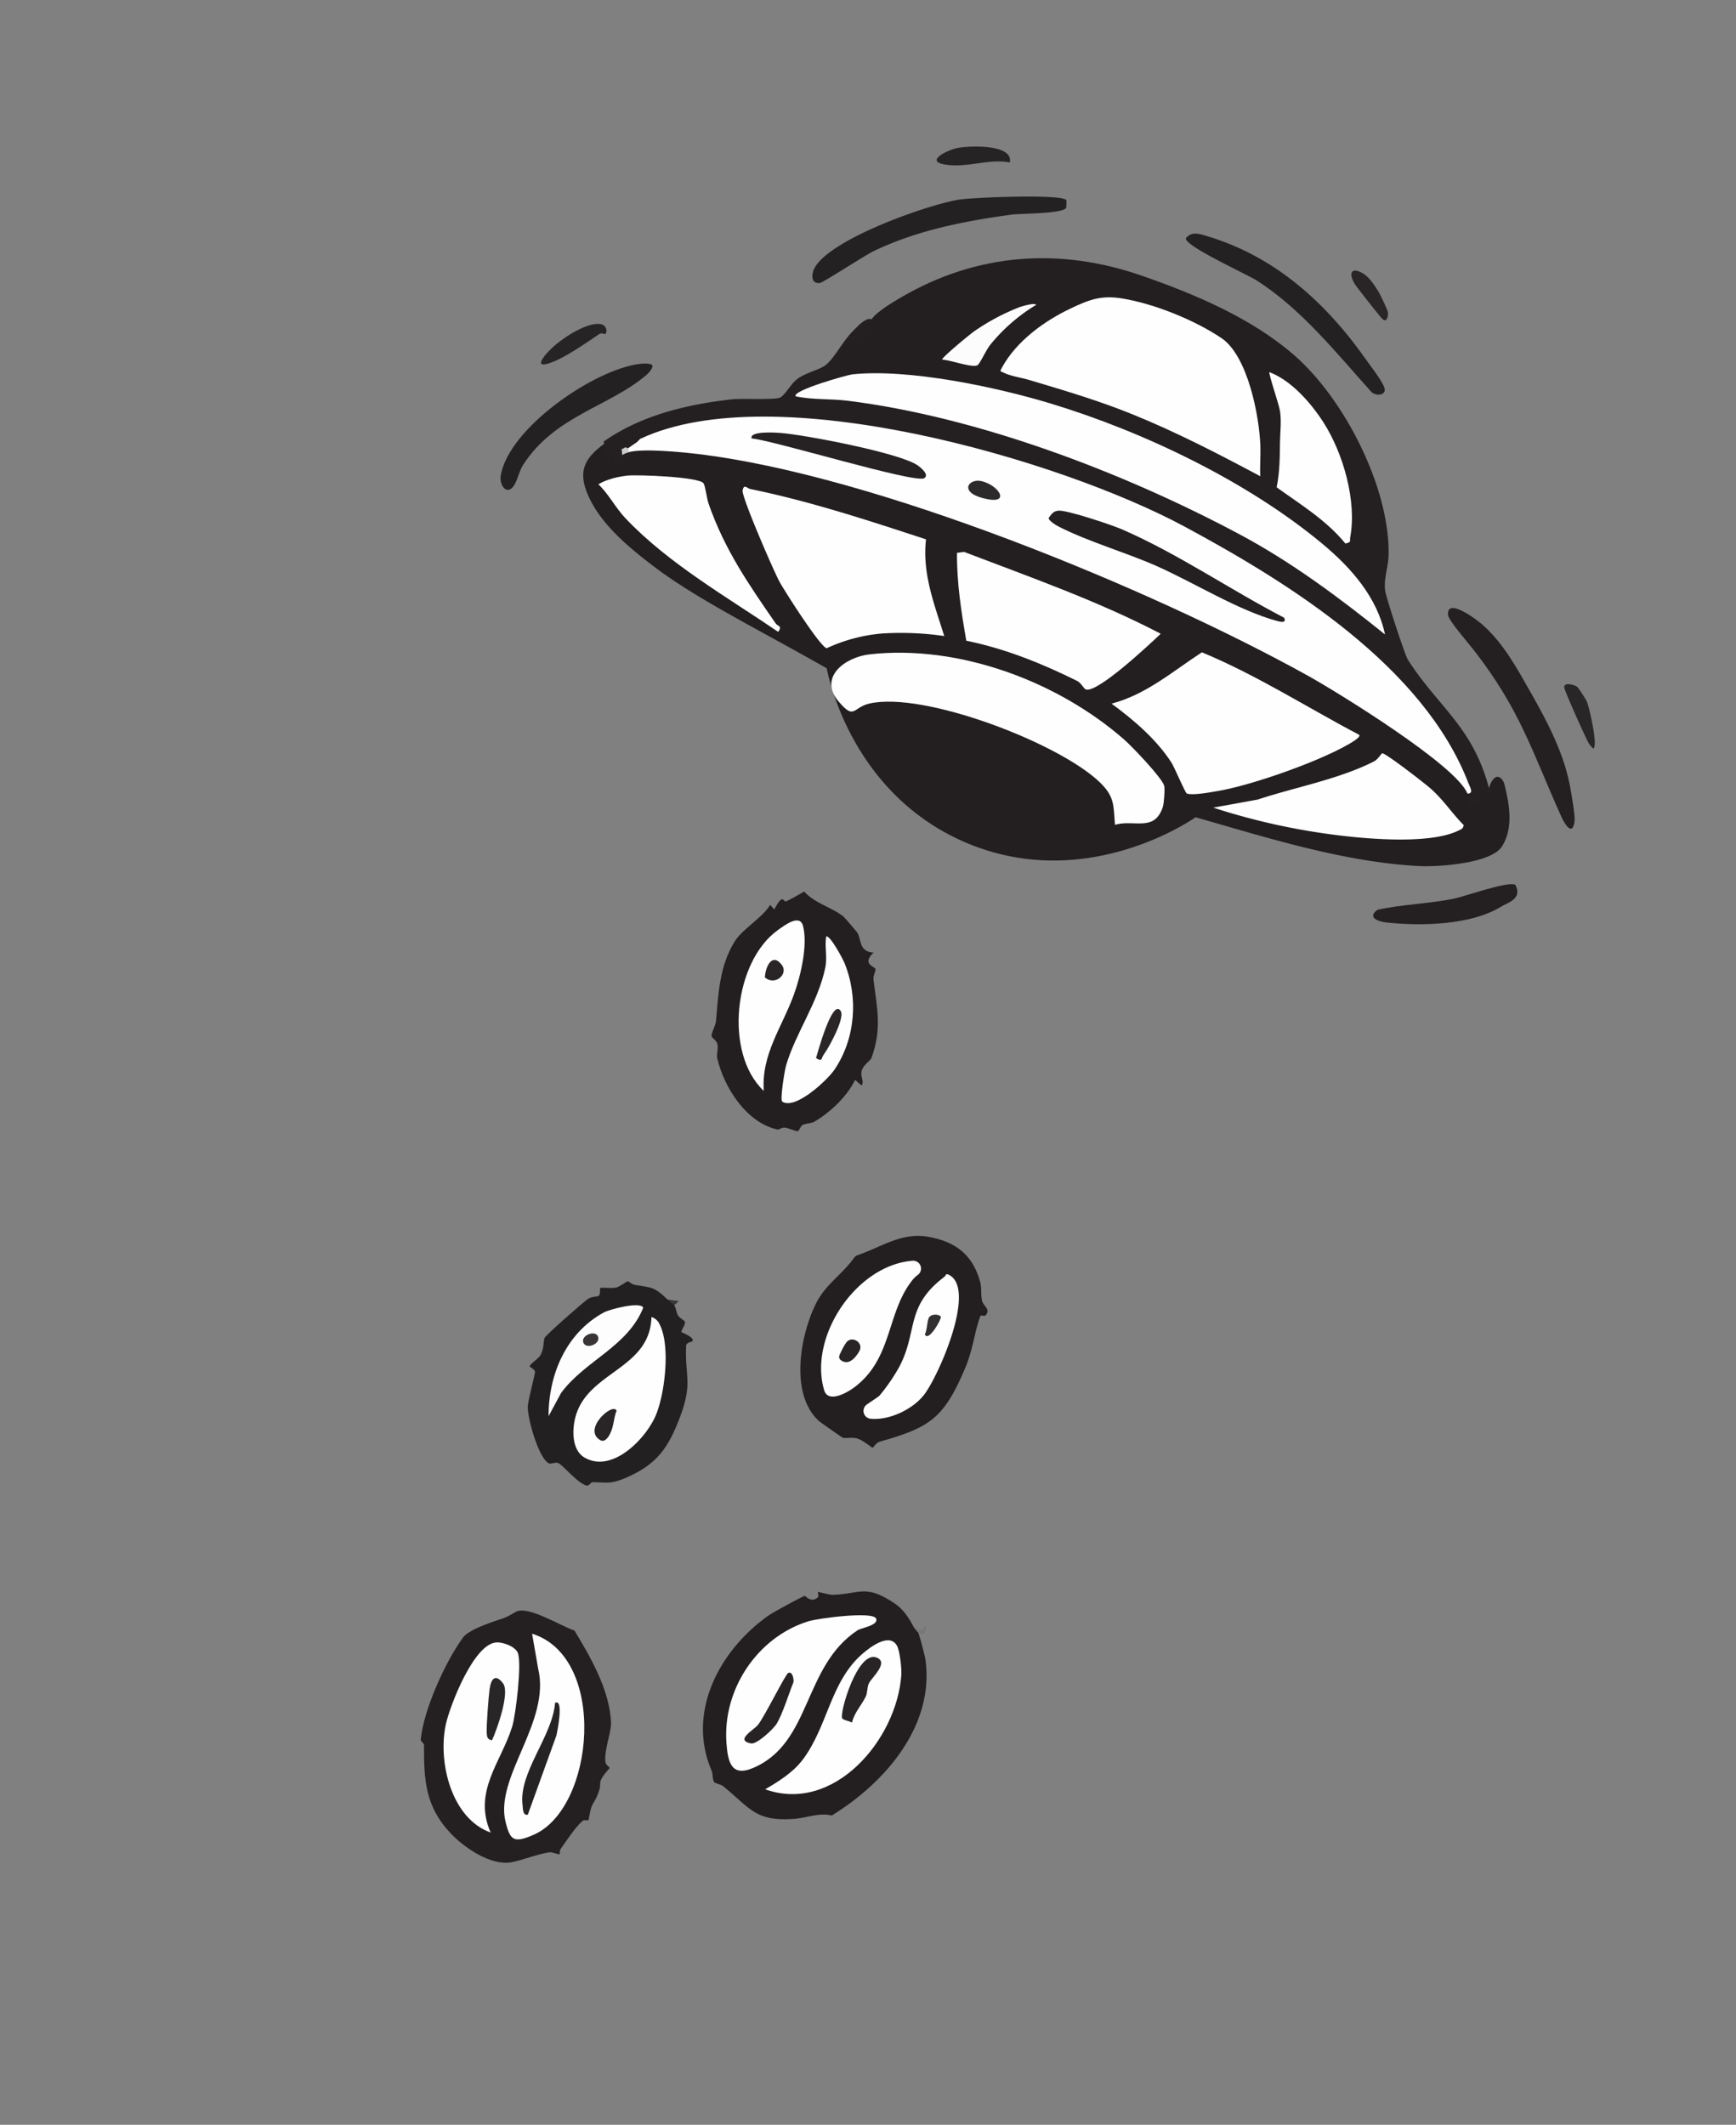 <svg xmlns="http://www.w3.org/2000/svg" xmlns:xlink="http://www.w3.org/1999/xlink" width="758.471" height="928.28" viewBox="0 0 758.471 928.28"><rect x="0" y="0" width="758.471" height="928.28" fill="#808080" stroke="none"/><defs><clipPath id="clip-path"><rect id="Rect&#xE1;ngulo_103" data-name="Rect&#xE1;ngulo 103" width="494.206" height="801.51" fill="none"></rect></clipPath></defs><g id="Grupo_23" data-name="Grupo 23" transform="translate(300.251) rotate(22)"><g id="Grupo_15" data-name="Grupo 15" clip-path="url(#clip-path)"><path id="Trazado_2660" data-name="Trazado 2660" d="M83.036,110.28c43.208-15.114,198.948-15.229,277.6-5.73,17.21,2.08,55.04,8.609,69.59,16.163,2.478,1.287,6.678,4.286,6.974,6.877a3.017,3.017,0,0,1,3.522,1.041c-1.028-4.27.16-10.165,4.969-5.893,5.479,7.5,11.254,16.288,9.622,26.007-1.475,8.776-22.568,18.932-30.486,21.665-30.879,10.653-66.08,13.358-98.443,16.778-1.559,2.429-32.949,49.535-89.981,47.837-53.131-1.583-81.438-44.119-83.8-47.8-34.293-4.608-63.759-6.728-86.54-12.913-12.589-3.417-26.943-7.9-36.819-16.6-12.992-11.45-7.447-19.094.45-31.331l1.646-.448c2.679-.683,6.921-1.784,12.1-3.218,21.765-6.031,37.486-11.7,39.589-12.431" transform="translate(13.292 60.653)" fill="#231f20"></path><path id="Trazado_2661" data-name="Trazado 2661" d="M289.341,27.521c27.555,9.52,60.562,38.134,70.932,65.523,1.86,4.909,1.881,10.566,4.443,14.965,1.564,2.684,18.444,22.794,20.575,24.3,20.339,14.409,37.561,16.474,54.437,39.564-6.222,1.437-1.512,2.776-2.585,6.392-.429,1.442-1.915,2.268-2.873,3.289-2.137-.694-2.51-4.275-3.032-4.828C400.4,143.087,353.476,130.182,309.1,122.256c-51.99-9.287-103.738-8.371-155.9.816-38.765,6.827-80.851,17.762-110.67,44.3l-4.239.868q-6.844.556-6.065,7.279c2.115-1.076,2.459.727,1.212,2.425-.068,1.779,4,3.091-2.413,4.869l-1.211-3.648L28.6,182.791l-4.864-7.272c10.819-16.757,27.569-28.639,45-38.085,3.818-2.069,17.5-6.7,19.269-8.627,1.542-1.68,2.023-6.7,3.608-9.736,2.434-4.658,8.3-7.949,10.022-11.809,2.12-4.747,2.6-11.863,5.2-17.842.887-2.036,2.75-7.274,5.43-7.309,4.621,3.681,2.4,12.536-3.852,14.417l-.489,7.392c3.048-.947,4.838.837,5.555,3.666l.275,2.726L99.849,121.835c84.046-26.019,179.757-24.442,264.661-1.258-10.233-10.292-24.945-17.011-39.032-20.624-44.2-11.341-75.9-11.706-120.8-11.071a10.357,10.357,0,0,1-3.127-.57,19.493,19.493,0,0,1-3.172-1.35l-2-2.043q-9.131.571-10.127-4.024a21.863,21.863,0,0,1,3.2-1.923,10.9,10.9,0,0,1,3.268-1.117c32.774-3.875,65.976-2.41,98.778,1.429q-3.113-5.346-.948-9.307,3.87-5.383,7.277-4.852c5.492,2.452,7.063,11.461,7.557,17.252a117.915,117.915,0,0,1,33.671,9.37c-6.432-24.406-28.233-45.851-53.115-50.713l-3.88-2.6c-3.325-3.893,1.188-4.933,4.984-4.349a31.4,31.4,0,0,0,2.294-6.568" transform="translate(14.683 17.024)" fill="#242021"></path><path id="Trazado_2662" data-name="Trazado 2662" d="M258.266,30.494l3.627,6.068c-3.634-2.088-3.213,2.064-4.78,3.036-.819.507-6.1-1.8-6.125,1.813C256.06,43.22,261.076,49.6,263.8,54.3c2.088,3.609,5.89,10.6,2.959,13.8-3.182,1.9-1.992,7.565-7.277,4.852l-2.858-.422c-6.246-12.055-18.207-32.519-32.585-34.982-41.62-7.131-68.423,2.007-79.575,44.846q6.864-1.3,10.718,1.476c3.239,2.465,15.914-.937,12.128,6.066l-2.972,2.721c-26.514,3.057-53.505,7.628-78.005,18.635l-3.919-.733-1.814,0-3.025-2.42-1.24,6.053c-5.2-3.333-.2-3.405-.019-3.666.418-.584-1.567-1.653-1.766-2.991-.377-2.548-.372-9.35,1.769-10.874.921-.657,3.216,2.543,2.465-3.1l2.407,1.24c-.372-3.983-.622-6.037.01-9.711.625-3.627,5.851-10.5,8.514-13.928C113.059,41.1,145.451,25.09,183.6,23.22c24.6-1.207,51.346-.785,74.668,7.274" transform="translate(45.758 14.05)" fill="#231f20"></path><path id="Trazado_2663" data-name="Trazado 2663" d="M149.922,11.851a25.772,25.772,0,0,1,1.139,3.066c-.151,2.939-17.748,9.864-20.786,11.6C112.392,36.733,94.314,48.414,80.172,64c-3,3.307-15.331,21-16.519,21.669-3.7,2.075-4.982-2.389-4.671-5.16,1.6-14.289,34.908-43.677,47.128-51.22,5.136-3.171,41.5-19.57,43.811-17.44" transform="translate(36.457 7.213)" fill="#242122"></path><path id="Trazado_2664" data-name="Trazado 2664" d="M298.819,96.258c12.207,9.647,24.237,19.892,32.227,32.936,1.662,2.713,6.186,9.865,6.811,12.368,1.614,6.473-3.739,2.429-6.183.081-22.9-22-33.985-36.334-62.278-52.895-3.406-1.992-15.493-8.106-16.563-10.187-3.77-7.327,12.78-2.692,15.21-1.852,11.778,4.069,21.362,12.11,30.776,19.549" transform="translate(156.052 46.078)" fill="#242021"></path><path id="Trazado_2665" data-name="Trazado 2665" d="M242.98,31.5c2.251,1.47,10.9,6.384,11.385,8.616.55,2.509-3.3,3.729-5.187,2.808-20.6-10.053-41.853-22.1-64.649-26.368-4.953-.927-35.419-2.167-35.641-5.574,1.237-3.679,4.276-3.888,7.869-4.234,31.734-3.061,60.237,7.785,86.223,24.753" transform="translate(92.098 3.852)" fill="#242122"></path><path id="Trazado_2666" data-name="Trazado 2666" d="M45.024,95.065c.749.8-.144,3.483-.835,4.81C34.339,118.834,13.613,131.433,8.93,156.6c-.643,3.456.39,7.651-.477,10.441-1.366,4.4-5.893,1.559-6.814-2.5C-3,144.079,22.086,106.115,39.753,96.452c1.178-.644,4.517-2.195,5.272-1.387" transform="translate(0.666 58.664)" fill="#242122"></path><path id="Trazado_2667" data-name="Trazado 2667" d="M314.518,149.064c-9.137,12.285-29.092,20.846-43.674,24.973-3.747,1.06-8.763,1.1-5.736-3.682,9.237-6.3,19.625-10.731,28.95-16.87,4.315-2.842,19.734-16.66,22.887-15.736,5.124,4.513-.125,8.221-2.426,11.315" transform="translate(163.413 85.18)" fill="#242021"></path><path id="Trazado_2668" data-name="Trazado 2668" d="M108.678,9.385C99.28,11.2,91.654,19.273,82.041,21,74.29,22.4,81.5,14.63,84.5,12.506c4.163-2.951,22.577-11.429,24.18-3.121" transform="translate(48.599 3.608)" fill="#262324"></path><path id="Trazado_2669" data-name="Trazado 2669" d="M21.376,93.251c-.071.105-1.651-.136-2.352.916C15.313,99.741,9.3,108.9,4.483,113.35c-7.3,6.749-3.965-2.475-1.894-6.746,2.426-5,10.058-16.3,16.037-16.783,1.918-.155,3.609,2.161,2.75,3.43" transform="translate(0 55.556)" fill="#272425"></path><path id="Trazado_2670" data-name="Trazado 2670" d="M300.747,86.543c1.719,1.835,11.649,15.831,10.11,17.78a10.7,10.7,0,0,1-4.079-2.6c-2.34-1.986-17.254-16.286-17.728-17.435-1-2.426,4.03-2.624,4.995-2.4.864.2,5.911,3.81,6.7,4.655" transform="translate(178.716 50.612)" fill="#292627"></path><path id="Trazado_2671" data-name="Trazado 2671" d="M207.857,5.015c1.154.83,6.709,5.939,7.165,6.785.859,1.6,1.369,4.627-1.188,3.618-1.285-.51-15.809-8.8-16.984-9.707-4.6-3.537-3.787-6.452,1.844-5.544,3.156.51,6.586,2.994,9.163,4.848" transform="translate(119.923 0)" fill="#292526"></path><path id="Trazado_2672" data-name="Trazado 2672" d="M427.293,143.985c-9.038-9.609-69.251-19.84-84.431-21.694-78.018-9.53-207.653-10.378-283.062,10.157-7.01,1.908-22.458,6.455-27.882,10.325-1.737,1.614-2.374.874-1.212-1.214-.644-2.294-.092-4.352,2.425-3.639-2.379-1.13-1.173-1.95,1.214-2.426C78.188,88.427,207.383,75.346,269.007,82.133c52.081,5.736,119.983,17.7,157.092,57.586.91.979,4.059,3.237,1.195,4.267" transform="translate(18.63 49.769)" fill="#fefefe"></path><path id="Trazado_2673" data-name="Trazado 2673" d="M145.791,110.832c4.08,14.622,13.952,24.843,23.21,36.186a131.515,131.515,0,0,0-25.493,9.087A71.785,71.785,0,0,0,123.377,171.2c-2.85.51-26.428-16.267-30.146-19.34-3.807-3.145-29.3-28.142-29.762-30.894-.492-2.951,1.355-1.479,3.056-1.79,26.159-4.809,52.746-6.56,79.266-8.342" transform="translate(39.21 68.557)" fill="#fefefe"></path><path id="Trazado_2674" data-name="Trazado 2674" d="M256.949,156.288c.834,1.12,2.8,7.172,2.905,8.731.806,11.783-9.629,9.7-16.466,15.122-3.88-7.78-4.754-11.372-13.13-14.742-23.092-9.291-86.357-8.057-106.182,5.812-6.22,4.351-3.161,9.331-12.932,4.15-12.094-6.411-4.6-18.958,5.055-24.164,34.425-18.563,80.526-19.832,117.1-7.036,4.229,1.481,21.512,9.255,23.649,12.126" transform="translate(64.878 83.948)" fill="#fefefe"></path><path id="Trazado_2675" data-name="Trazado 2675" d="M282.852,118.9c.966.824-2.159,4.655-2.892,5.6-9.318,11.955-32.326,32.305-45.237,40.264-2.708,1.67-9.407,5.982-12.151,6.108-.793.037-9.247-8.564-11.351-10.042-9.936-6.979-22.2-11.065-33.873-14.048,12.6-9.4,19.454-23.082,28.2-35.575,25.955.235,51.519,5.092,77.3,7.695" transform="translate(109.702 68.791)" fill="#fefefe"></path><path id="Trazado_2676" data-name="Trazado 2676" d="M219.193,111.423c-2.554,5.65-15.847,34.463-21.21,34.838-.9.065-2.991-1.9-4.929-2.043-17.285-1.313-34.367-1.306-51.49,1.85-6.824-10.987-13.381-21.977-18.147-34.066l2.671-1.542c31.188-.578,61.939-2.054,93.105.963" transform="translate(76.342 67.787)" fill="#fefefe"></path><path id="Trazado_2677" data-name="Trazado 2677" d="M317.609,133.994c.385,1.695-.246,1.992-1.177,3.049-9.658,10.95-38.983,19.489-53.384,23.029a289.918,289.918,0,0,1-49.732,7.858L229.991,157.4c13.106-11.112,29.476-21.456,40.817-34.422,1.318-1.5,1.777-4.508,2.033-4.7,1.055-.79,22.451,5.27,25.569,6.4,7.182,2.593,12.408,6.413,19.2,9.318" transform="translate(131.951 73.12)" fill="#fefefe"></path><path id="Trazado_2678" data-name="Trazado 2678" d="M74.544,126.819c14,15.983,29.3,26.027,46.8,37.541,1.411.929,3.137-.3,2.4,3-26.422-5.738-55.535-9.668-80.317-20.944-6-2.729-10.992-7.195-16.692-9.4,2.447-3.323,6.827-6.431,10.448-8.334,3.991-2.1,29.032-11.139,31.973-9.294,1.07.672,3.878,5.7,5.387,7.426" transform="translate(16.538 73.701)" fill="#fefefe"></path><path id="Trazado_2679" data-name="Trazado 2679" d="M33.017,119.742a16.505,16.505,0,0,0-2.426,2.426l-1.212-2.426q-2.564-1.556,1.212-1.212c.314-1.131.72-1.11,1.214,0,.293.073.754.965,1.212,1.212" transform="translate(17.531 72.799)" fill="#cbcccd"></path><path id="Trazado_2680" data-name="Trazado 2680" d="M129.264,79.826c-3.409.317-8.71,1.547-11.5,1.256-1.869-.2-2.065.541-1.789-1.792,1.552-13.068,9.436-25.721,18.175-35.218,6.058-6.581,10.165-10.4,19.1-12.432,13.8-3.137,32.933-3.158,46.838-.214,13.5,2.86,28.073,25.263,33.477,37.483,1.733,3.923,3.025,8.214,4.849,12.118-20.742-2.23-41.528-4.176-62.454-4.165-15.768.006-31.026,1.5-46.7,2.964" transform="translate(71.673 18.094)" fill="#fefefe"></path><path id="Trazado_2681" data-name="Trazado 2681" d="M171.573,64.826c42.492-3.83,92.872-.69,133.67,12.476,15.31,4.94,30.633,12.691,39.762,26.331-24.955-7.531-49.923-14.088-75.866-16.819-56.949-6-124.667-4.631-180.089,10.106-7.288,1.939-14.326,5.414-21.778,6.712-2.379-1.831,17.547-17.2,19.405-18.185,21.737-11.565,60.276-18.4,84.9-20.622" transform="translate(41.491 39.159)" fill="#fefefe"></path><path id="Trazado_2682" data-name="Trazado 2682" d="M199.107,60.957c-1.572-4.038-2.716-8.54-5.037-12.55-1.486-2.565-10.736-13.135-10.73-14.138,10.263-.228,21.966,5.709,30.246,11.6,12.926,9.2,26.3,26.287,29.52,42.078.338,1.662,1.463,1.609-.937,3.308-11.434-6.306-24.505-8.452-37.059-11.523-1.209-6.617-3.574-12.533-6-18.775" transform="translate(113.409 21.194)" fill="#fefefe"></path><path id="Trazado_2683" data-name="Trazado 2683" d="M37.361,114.46c-.474.51-.717,1.732-1.212,2.426a14.114,14.114,0,0,0-3.639,3.639c-.151.039-.578,1.128-1.214,1.214-2.177.291-3.613.827-6.057-.015l2.41-3.614,3.635,2.408-1.2-6.052Z" transform="translate(15.613 70.802)" fill="#231f20"></path><path id="Trazado_2684" data-name="Trazado 2684" d="M129.285,41.063A77.094,77.094,0,0,0,117.23,64.778c-.855,2.766-1.02,9.121-1.827,10.3-1.4,2.047-12.275,2.353-15.216,3.571-.651-.662,7.146-14.9,8.247-16.608a95.27,95.27,0,0,1,14.522-17.361c.97-.851,5.464-4.419,6.33-3.621" transform="translate(61.949 25.329)" fill="#fcfcfc"></path><path id="Trazado_2685" data-name="Trazado 2685" d="M254.479,97.767c1.944,1.578-.138,2.208-1.8,2.421-17.413,2.224-40.317-1.886-58.193-2.475-14.925-.49-31.559,1.322-46.141.053-1.089-.094-5.349-.727-5.5-1.934.528-2.044.727-3.464,2.8-4.506,3.26-1.643,23.507-2.939,28.67-2.808,26.624.677,53.646,6.722,80.165,9.249" transform="translate(88.362 54.749)" fill="#242021"></path><path id="Trazado_2686" data-name="Trazado 2686" d="M136.972,97.428c-2.82,3.741-67.37,9.331-76.392,12.144-2.352-2.752,9.289-6.5,10.645-6.929,10.241-3.252,51.814-11.5,61.033-9.342,1.342.314,6.473,1.793,4.713,4.127" transform="translate(37.28 57.492)" fill="#262223"></path><path id="Trazado_2687" data-name="Trazado 2687" d="M124.227,90.678c7.915-1.1,16.09,5.121,3.046,6.715-10.71,1.311-8.922-5.9-3.046-6.715" transform="translate(73.933 56.01)" fill="#2d2a2b"></path><path id="Trazado_2688" data-name="Trazado 2688" d="M33.371,116.418c-.845,1.185-1.6,2.438-2.426,3.639a3.546,3.546,0,0,0-1.212,0l0-4.84Z" transform="translate(18.391 71.27)" fill="#242021"></path><path id="Trazado_2689" data-name="Trazado 2689" d="M251.586,388.62c1.021,1.071,6.353,8.154,7.144,9.507,14.648,25.034,4.378,56.172-12.269,78.782-5.485.685-9.757,5.081-14.857,7.575-14.98,7.322-19.183,2.878-33.71-1.638-1.555-.484-3.855.151-4.556-.291-1.138-.714-1.772-3.095-2.946-4.258-19.7-19.523-16.518-50.13-2.109-72.318,1.188-1.831,10.547-13.174,11.307-13.653.285-.178,3.817,2.039,5.545-1.567.317-.66-.94-2-.85-2.124.2-.265,4.969-.659,6.469-1.321,11.014-4.859,11.489-9.757,26.347-6.651,4.875,1.018,8.554,3.762,12.057,6.743a3.334,3.334,0,0,1,2.426,1.212" transform="translate(109.206 234.866)" fill="#231f20"></path><path id="Trazado_2690" data-name="Trazado 2690" d="M221.41,385.383c2.357.367,4.025.341,3.655-2.417l1.185,0c.123,2.991.782,4.15-2.413,3.632a10.93,10.93,0,0,1-2.426-1.212" transform="translate(136.958 236.89)" fill="#797778"></path><path id="Trazado_2691" data-name="Trazado 2691" d="M228.275,386.092c2.323,2.279-4.54,6.272-5.568,7.768-16.315,23.72-.047,53.241-19.842,72.944-7.3,7.269-11.176,1.617-14.855-5.869-10.307-20.97-4.8-47.89,13.322-62.665,3.391-2.764,24.4-14.677,26.943-12.178" transform="translate(113.109 238.614)" fill="#fefefe"></path><path id="Trazado_2692" data-name="Trazado 2692" d="M230.387,391.118c1.95,1.612,5.633,8.439,6.492,11.087,8.753,26.983-4.6,67.294-36.45,68.593,4.2-5.45,8.536-11.341,10.362-18.131,4.734-17.61-1.606-36.01,6.832-52.61,2.117-4.166,7.543-13.256,12.764-8.939" transform="translate(123.98 241.232)" fill="#fefefe"></path><path id="Trazado_2693" data-name="Trazado 2693" d="M200.753,431.021c-.4,2.638-4.619,11.73-7.165,12.232-7.269,1.432-1.036-5.888-.22-8.7,1.364-4.7,2.816-25.06,3.765-25.968,1.6-1.533,3.621,2.221,3.621,3.028,0,5.731.788,14.162,0,19.41" transform="translate(117.593 252.513)" fill="#272324"></path><path id="Trazado_2694" data-name="Trazado 2694" d="M218.012,426.054c-1.322-.231-3.94.463-4.7-.16-1.949-1.588-4.98-30.177,4.079-30.224,5.885-.029,1.211,8.943,1.042,11.744-.115,1.915,1.026,3.94.89,5.885-.3,4.257-2.01,8.331-1.308,12.754" transform="translate(130.649 244.75)" fill="#282425"></path><path id="Trazado_2695" data-name="Trazado 2695" d="M154.558,419.7c10.708,8.018,24.01,18.308,29.845,31.25,1.784,3.957,1.609,11.783,4.071,16.71.858,1.717,3.011,1.418,2.782,2.08-3.148,9.125-.468,6.029-.46,12.152.008,6.686-1.385,3.431.46,12.165.138.656-1.792.385-2.328,1.5-1.971,4.092-3.087,10.184-4.216,14.747-.235.948.544,2.357.443,2.429-.617.453-3.247.207-4.493.9-3.891,2.172-10.31,8.177-13.98,10.388-7.708,4.645-21.245,1.661-29-1.879-14.886-6.792-19.7-17.372-25.339-31.434-.34-.848-1.965-.8-2.264-1.827-3.65-12.5-2.773-35.4.5-48.238.825-3.244,6.141-8.127,8.556-10.326,4.394-4.006,4.844-3.609,8.5-8.486,3.634-4.851,20.97-1.667,26.927-2.132" transform="translate(66.624 259.243)" fill="#242021"></path><path id="Trazado_2696" data-name="Trazado 2696" d="M146.429,505.171c-11.89-16.432,2.06-47.979-11.934-67.506l-8.13-13.085c34.634-2.834,54.038,60.662,33.4,81.322-6.41,6.414-8.329,6.183-13.332-.732" transform="translate(78.166 262.577)" fill="#fefefe"></path><path id="Trazado_2697" data-name="Trazado 2697" d="M131.617,431.334c3.394,3.258,9.38,25.418,9.857,30.769,1.434,16.063-5.447,32.9,8.637,46.545-18.309.764-33-20.033-35.842-36.316-1.444-8.29-1.924-37.381,7.017-41.626,2.677-1.271,8.161-1.455,10.331.628" transform="translate(70.18 265.835)" fill="#fefefe"></path><path id="Trazado_2698" data-name="Trazado 2698" d="M146.365,489.446c-1.9,1.436-3.056-1.876-3.677-2.977-7.033-12.473.853-32.847-3.583-46.746,2.956-3.388,5.681,11.743,5.882,12.9Z" transform="translate(86.046 271.695)" fill="#262324"></path><path id="Trazado_2699" data-name="Trazado 2699" d="M130.846,465.2c-2.033.392-2.541-.445-3.342-2.1-1.267-2.624-5.2-15.009-6.011-18.248-1.114-4.449-.225-7.329,4.516-4.517,4.407,2.614,5.092,19.871,4.838,24.869" transform="translate(74.885 271.685)" fill="#292627"></path><path id="Trazado_2700" data-name="Trazado 2700" d="M155.679,312.018c-13.8,2.565-28.879-8.252-36.384-19.051-1.067-1.534-.9-4.061-2.386-5.909-.877-1.093-3.079-1.384-3.422-1.973-.766-1.316-.083-4.835-.783-7.109-3.495-11.345-7.627-22.83-5.343-35.4,1.094-6.019,7.358-13.936,8.324-20.329l2.373,1.209c.934-8.156,2.25-4.608,3.418-5.145.414-.189,5.073-6,5.8-7.034,6.058,3.122,14.29,1.863,20.185,3.794.434.141,6.706,3.4,7.8,4.011,2.949,1.644,3.661,7.784,10.126,5.6-3.064,6.626,2.69,5.5,3.375,6.243.612.665.141,3.106.936,4.553,6.131,11.158,11.578,18.4,12.089,32.284.042,1.141-2.42,4.3-1.8,7.178.533,2.465,2.609,3.121,2.36,5.534l-3.619-1.211c-.5,8-4.8,17.362-9.707,23.657-.91,1.167-2.837,1.767-4.166,3.172-.681.722-.4,2.852-.885,3.286-.592.528-4.153.2-5.977.741-1.157.345-2.107,1.857-2.316,1.9" transform="translate(66.004 130.692)" fill="#231f20"></path><path id="Trazado_2701" data-name="Trazado 2701" d="M139.4,293.811c-22.443-8.7-33.233-47.484-20.661-67.368,2.159-3.414,6.282-10.325,9.58-5.845,5.115,6.942,7.159,20.413,7.5,28.892.62,15.517-3.519,29.714,3.582,44.321" transform="translate(70.151 135.549)" fill="#fefefe"></path><path id="Trazado_2702" data-name="Trazado 2702" d="M141.169,228.064c11.335,11.626,16.856,28.764,13.478,44.778-1.167,5.536-9.313,23.052-15.966,21.6-1.24-.272-4.134-13-4.354-15.257-1.449-14.842,2.654-30.635-.108-45.987-.876-4.861-3.708-8.245-4.746-12.83,1.274-1.271,10.335,6.3,11.7,7.7" transform="translate(80.088 136.223)" fill="#fefefe"></path><path id="Trazado_2703" data-name="Trazado 2703" d="M118.567,240.137c-1.549-4.422-1.206-11.429,4.8-7.844,4.341,2.591.73,9.739-4.8,7.844" transform="translate(72.858 143.079)" fill="#292526"></path><path id="Trazado_2704" data-name="Trazado 2704" d="M142,237.748c2.8,2.193,1.125,16.725.181,20.235-.56,2.085.861,3.375-2.582,2.8-.121-1.845-3.323-27.527,2.4-23.037" transform="translate(85.734 146.739)" fill="#2a2627"></path><path id="Trazado_2705" data-name="Trazado 2705" d="M198.647,285.5c11.828-2.486,20.909-.063,28.424,9.781,1.6,2.1,2.264,4.954,3.74,7.188,1.361,2.059,5.2,2.106,3.922,5.466-.291.762-1.992.515-1.984,1.131.086,6.754,2.463,14.6,2.344,23.2-.338,24.366-4.611,30.2-22.577,44.174-1.264.982-1.564,3.349-1.868,3.575s-4.891-1.428-7.759-1.18c-2.449.212-4.943,2.078-6.026,2.031-.643-.028-11.764-2.632-12.368-2.857-16.293-6.058-21.6-31.573-20.41-47.073.719-9.383,5.935-16.207,7.918-24.656a3.444,3.444,0,0,1,1.1-1.831c8.29-7.167,14-16.521,25.546-18.947" transform="translate(101.399 176.04)" fill="#231f20"></path><path id="Trazado_2706" data-name="Trazado 2706" d="M192.473,292.877a3.432,3.432,0,0,1,4.453,4.872,11.682,11.682,0,0,0-1.185,2.493c-5.557,17.7,4.817,35.233-6.1,53.379-2.093,3.482-8,10.883-11.772,6.17-15.1-18.879-7.662-55.782,14.6-66.913" transform="translate(105.136 180.929)" fill="#fefefe"></path><path id="Trazado_2707" data-name="Trazado 2707" d="M190.981,363.716a3.426,3.426,0,0,1-3.792-5.175c1.628-2.518,3.431-5.039,3.663-5.659a81.7,81.7,0,0,0,3.3-14.842c1.811-17.662-7.556-25.319,3.488-43.8.584-.979-.244-1.968,2.114-1.583,13.091,2.138,11.8,42.958,8.988,52.691-2.154,7.453-9.6,15.946-17.762,18.371" transform="translate(115.442 180.975)" fill="#fefefe"></path><path id="Trazado_2708" data-name="Trazado 2708" d="M175.757,321.113c.84-4.281,7.352-3.21,6.751,1.112-.594,4.258-2.376,7.577-5.934,6.656-1.879-.486-1.4-2.263-1.347-3.635a26.882,26.882,0,0,1,.529-4.132" transform="translate(108.333 196.948)" fill="#282425"></path><path id="Trazado_2709" data-name="Trazado 2709" d="M198.412,304c.732.764-.838,12.659-3.622,9.7.375-1.905-1.491-6.295-1-7.708.723-2.1,3.944-2.7,4.626-1.992" transform="translate(119.82 187.87)" fill="#333031"></path><path id="Trazado_2710" data-name="Trazado 2710" d="M143.633,328q3.469-.554,3.639,1.212c1.007.533,1.9,2.468,3.2,3.509,1.042.84,3.519.924,3.907,1.544.723,1.157-.306,4.025.231,4.585.235.244,6.029-.091,5.984,1.887-.01.426-2.391,1.4-1.831,3,4.37,12.478,8.776,13.711,9.161,29.672.346,14.337-1.481,22.849-11.678,33.31-5.309,5.443-6.987,5.191-12.928,7.476-1.241.479-.513,2.455-2.625,2.455-4.569,0-12.327-4.555-14.663-4.524-1.282.016-2.645,1.727-3.616,1.665-4.93-.311-15.873-14.449-17.833-19.465-.986-2.522-2.352-14.829-2.829-15.454-.728-.95-2.726-.911-2.946-1.2-.62-.809,2.247-4.323,2.483-6.57.345-3.278-1.073-5.4-1.162-7.4-.058-1.29,9.106-19.454,11.04-22.688,1.209-2.022,3.465-2.423,3.983-3.279.592-.981-.934-2.98-.562-3.525.193-.282,4.812-1.61,6.29-2.64,1.169-.816,3.331-4.325,3.6-4.419.7-.244,2.114.555,3.386.286,7.376-1.555,7.92-2.595,15.773.555" transform="translate(61.062 201.624)" fill="#232021"></path><path id="Trazado_2711" data-name="Trazado 2711" d="M126.466,327.675l4.849-1.2-1.211,2.413c-.225-.118-2.48-.748-3.639-1.212" transform="translate(78.228 201.947)" fill="#393637"></path><path id="Trazado_2712" data-name="Trazado 2712" d="M134.264,334.844c7.936,6.748,13.389,26.886,13.387,37.051,0,11.212-8.033,31.271-21.993,29.21-6.49-.958-9.677-9.412-10.322-15.221-2.256-20.326,22.432-31.289,14.468-52.649a5.631,5.631,0,0,1,4.459,1.609" transform="translate(71.253 206.102)" fill="#fefefe"></path><path id="Trazado_2713" data-name="Trazado 2713" d="M130.805,331.855c.092,18.379-15.017,31.031-19.326,47.984l-1.271,11.442c-6.8-16.765-6.552-36.452,5.385-51.024,1.868-2.279,13.034-10.589,15.211-8.4" transform="translate(65.393 205.051)" fill="#fdfdfd"></path><path id="Trazado_2714" data-name="Trazado 2714" d="M127.277,360.341c.011,3.575,1.384,6.465,1.152,10.163-.1,1.559-.575,4.776-2.962,4.422-9.156-1.356-1.088-17.621,1.81-14.585" transform="translate(74.984 222.663)" fill="#292526"></path><path id="Trazado_2715" data-name="Trazado 2715" d="M115.195,344.073c1.665,2.408-2.548,6.507-4.843,4.844-3.265-2.365,2.62-8.059,4.843-4.844" transform="translate(67.664 212.24)" fill="#393536"></path></g></g></svg>